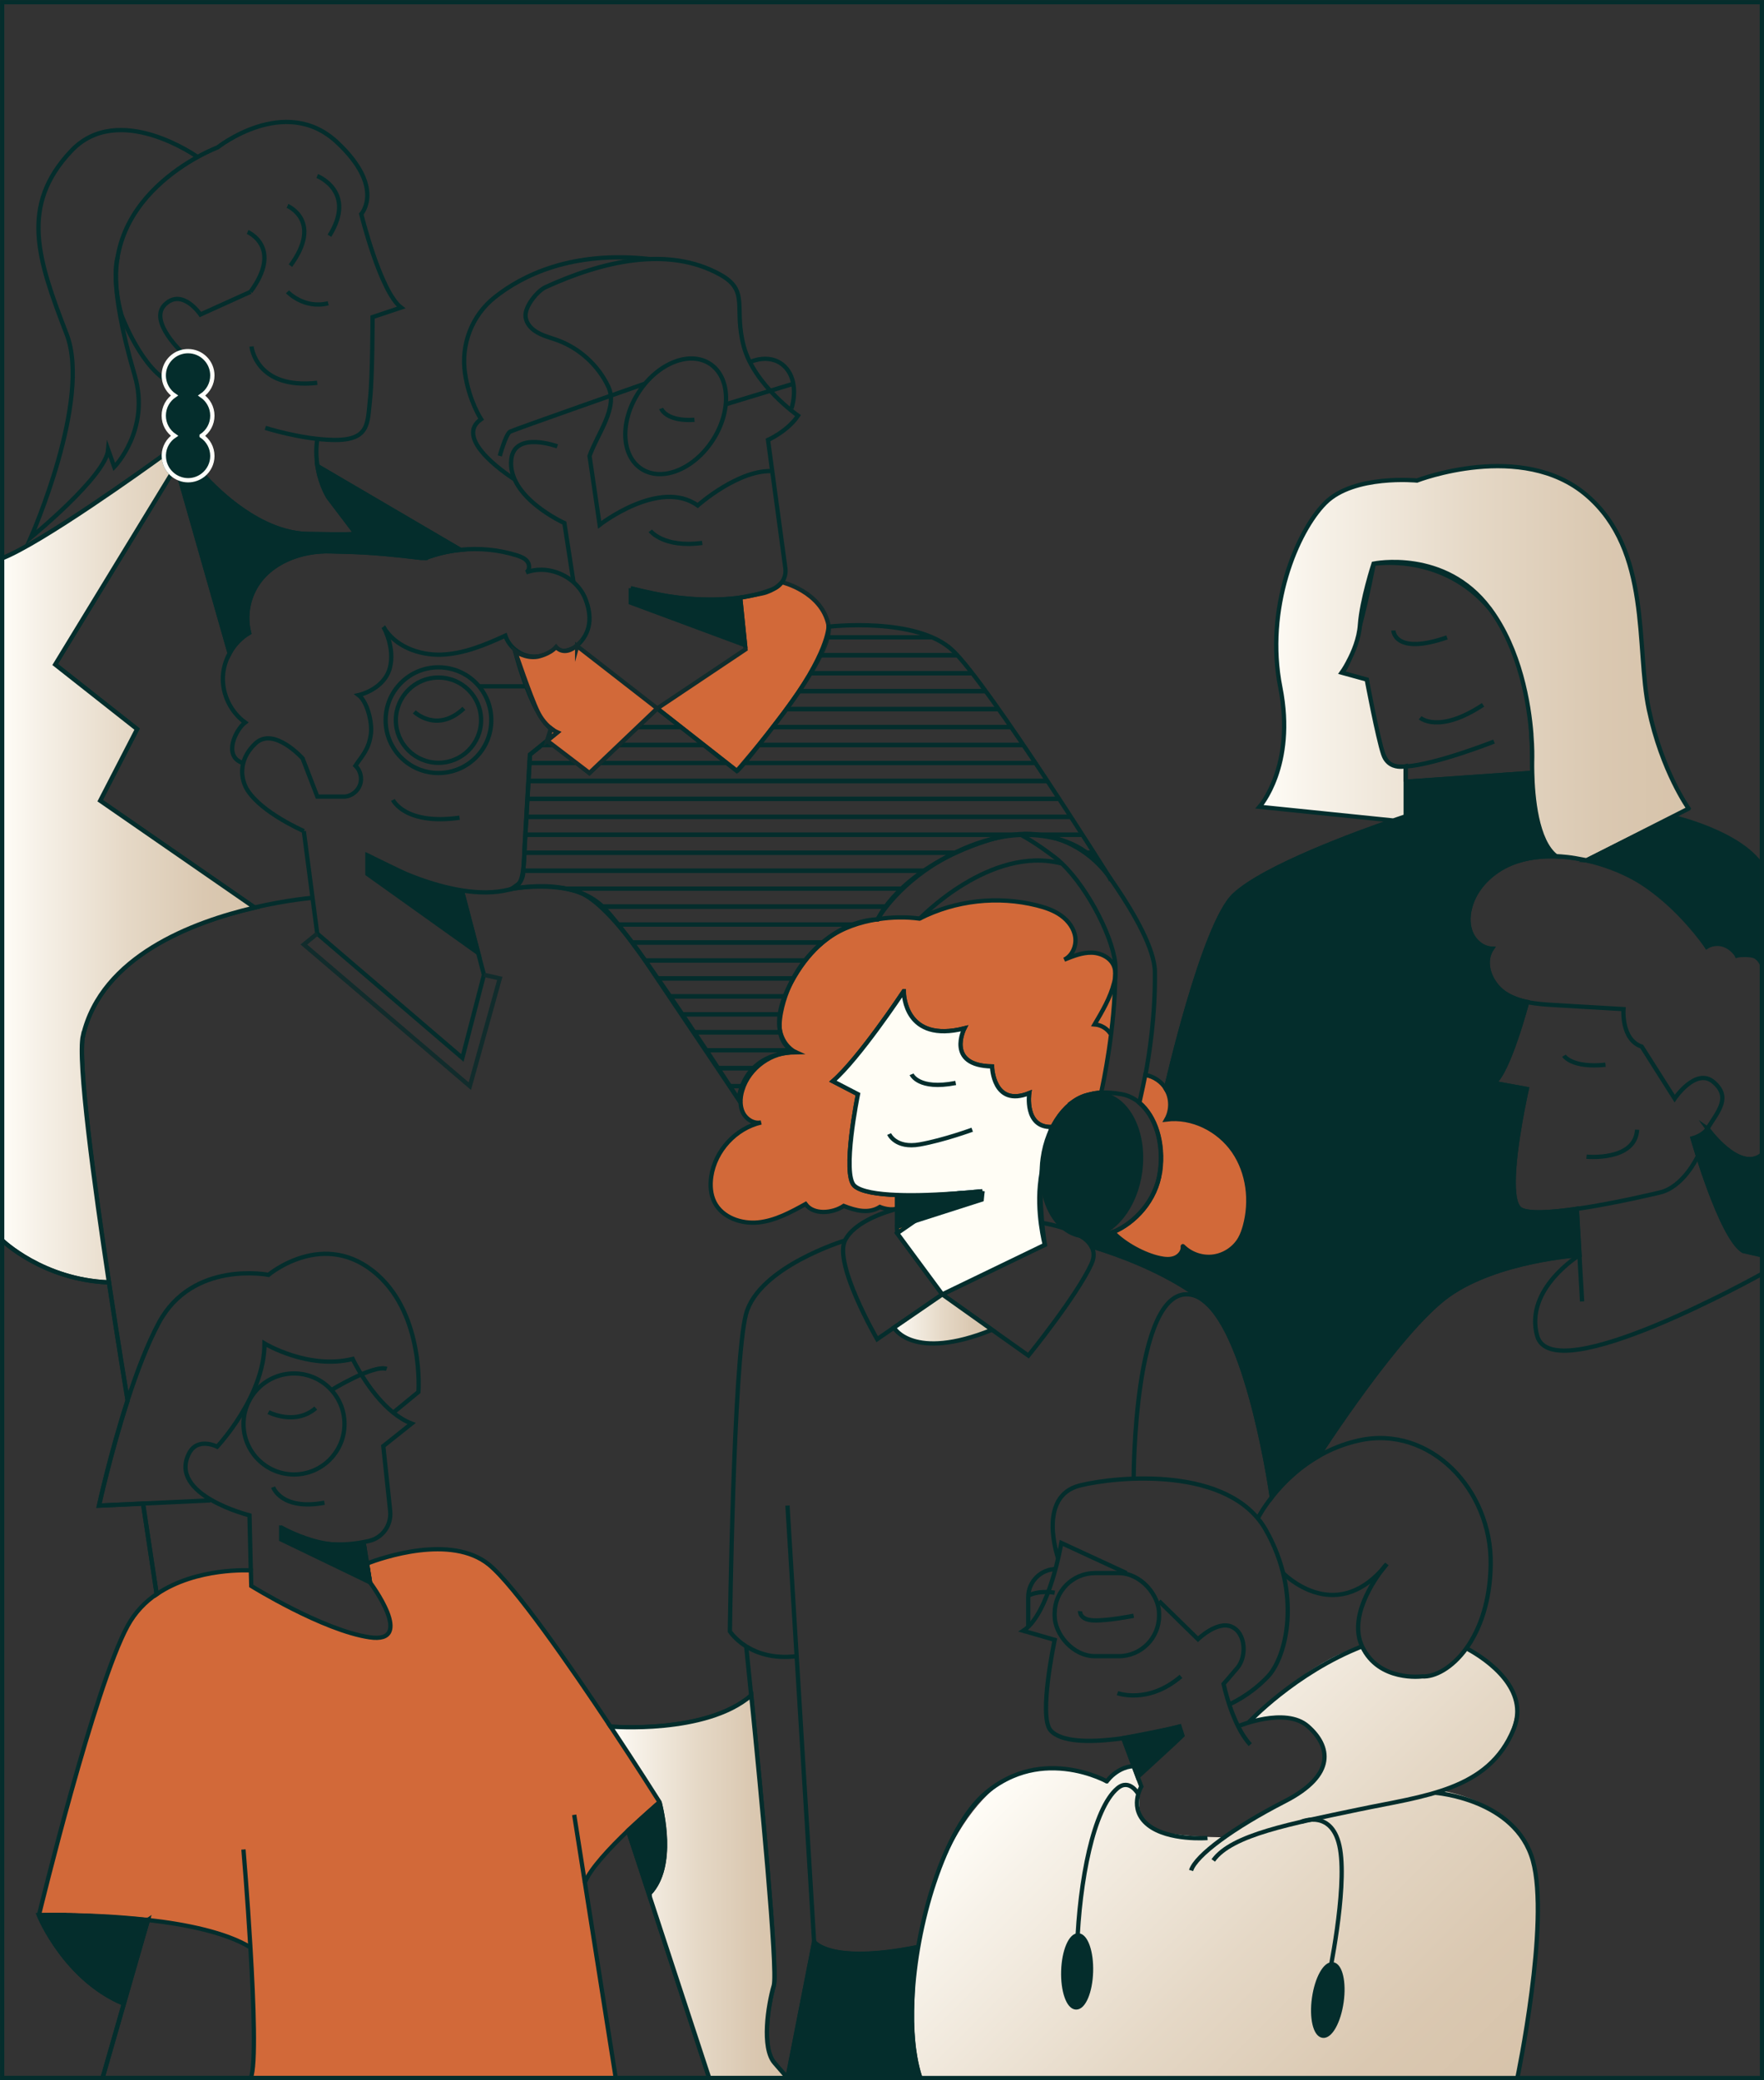 <?xml version="1.0" encoding="UTF-8"?>
<svg id="Layer_2" data-name="Layer 2" xmlns="http://www.w3.org/2000/svg" xmlns:xlink="http://www.w3.org/1999/xlink" viewBox="0 0 309.18 364.48">
  <rect x="0" y="0" width="309.18" height="364.48" fill="#333333" stroke="none"/>
  <defs>
    <style>
      .cls-1 {
        fill: url(#linear-gradient);
      }

      .cls-1, .cls-2, .cls-3 {
        stroke-width: 0px;
      }

      .cls-4, .cls-5, .cls-6, .cls-7, .cls-8, .cls-9, .cls-10, .cls-11, .cls-12, .cls-13 {
        stroke-miterlimit: 10;
        stroke-width: .75px;
      }

      .cls-4, .cls-5, .cls-6, .cls-8, .cls-9, .cls-10, .cls-11 {
        stroke: #042d2c;
      }

      .cls-4, .cls-2, .cls-7 {
        fill: none;
      }

      .cls-5, .cls-13 {
        fill: #042d2c;
      }

      .cls-14 {
        clip-path: url(#clippath-1);
      }

      .cls-6 {
        fill: url(#linear-gradient-4);
      }

      .cls-7, .cls-12 {
        stroke: #112c2c;
      }

      .cls-8 {
        fill: url(#linear-gradient-3);
      }

      .cls-9 {
        fill: url(#linear-gradient-5);
      }

      .cls-10 {
        fill: #fffdf5;
      }

      .cls-3, .cls-12 {
        fill: #d26939;
      }

      .cls-15 {
        clip-path: url(#clippath);
      }

      .cls-11 {
        fill: url(#linear-gradient-2);
      }

      .cls-13 {
        stroke: #fffef9;
      }
    </style>
    <linearGradient id="linear-gradient" x1="185.58" y1="301.97" x2="256.83" y2="373.22" gradientUnits="userSpaceOnUse">
      <stop offset="0" stop-color="#fffdf7"/>
      <stop offset=".13" stop-color="#f7f2e9"/>
      <stop offset=".5" stop-color="#e5d8c6"/>
      <stop offset=".8" stop-color="#dac8b1"/>
      <stop offset="1" stop-color="#d7c3aa"/>
    </linearGradient>
    <linearGradient id="linear-gradient-2" x1=".38" y1="152.21" x2="44.62" y2="152.21" xlink:href="#linear-gradient"/>
    <linearGradient id="linear-gradient-3" x1="107.01" y1="330.59" x2="137.94" y2="330.59" xlink:href="#linear-gradient"/>
    <linearGradient id="linear-gradient-4" x1="156.68" y1="231.1" x2="173.88" y2="231.1" xlink:href="#linear-gradient"/>
    <linearGradient id="linear-gradient-5" x1="220.74" y1="116.23" x2="295.95" y2="116.23" xlink:href="#linear-gradient"/>
    <clipPath id="clippath">
      <path class="cls-2" d="M194.53,153.82s-21.21-33.78-27.51-39.81-21.8-4.2-21.8-4.2c0,0,.04,4.71-8.09,15.4s-7.99,9.87-7.99,9.87l-13.95-10.94-11.88,11.32-7.33-5.74-3.1,2.5-.96,16.57s.02,5.33-1.09,6.13l-1.11.79s7.02-1.15,11.84.66,11.55,11.99,11.55,11.99l16.36,24.33s.45-8.13,9.99-8.31c0,0-6.33-2.77-.26-13.17,6.08-10.4,14.61-10.1,14.61-10.1,0,0,3.1-5.69,10.99-10.31,4.73-2.77,12.16-5.94,20.45-3.83,6.73,1.71,9.26,6.87,9.26,6.87Z"/>
    </clipPath>
    <clipPath id="clippath-1">
      <path class="cls-4" d="M194.53,153.82s-21.21-33.78-27.51-39.81-21.8-4.2-21.8-4.2c0,0,.04,4.71-8.09,15.4s-7.99,9.87-7.99,9.87l-13.95-10.94-11.88,11.32-7.33-5.74-3.1,2.5-.96,16.57s.02,5.33-1.09,6.13l-1.11.79s7.02-1.15,11.84.66,11.55,11.99,11.55,11.99l16.36,24.33s.45-8.13,9.99-8.31c0,0-6.33-2.77-.26-13.17,6.08-10.4,14.61-10.1,14.61-10.1,0,0,3.1-5.69,10.99-10.31,4.73-2.77,12.16-5.94,20.45-3.83,6.73,1.71,9.26,6.87,9.26,6.87Z"/>
    </clipPath>
  </defs>
  <g id="D-Installation">
    <path class="cls-1" d="M269.46,337.89v.02c-1.39,13.52-3.2,24.38-3.47,25.99-.02.14-.04.21-.04.21h-104.65s-.02-.04-.02-.06c-.16-.63-1.46-6.01-1.38-13.64.03-2.8.25-5.91.79-9.2.58-3.61,1.55-7.42,3.05-11.29,0-.02,0-.03.02-.05,4.24-10.89,9.23-16.27,13.68-18.61,2.77-1.45,5.33-1.73,7.39-1.42,0,0,.02,0,.02,0,5.14.78,8.81,2.17,9.12,2.29.02,0,.02,0,.02,0,0,0,.09-.13.28-.33.15-.17.35-.39.6-.63.02-.02.05-.05.09-.08.89-.83,2.29-1.83,3.74-1.63l.7,1.89.63,1.69s0,0,0,.02c-.07.25-.97,3.58.33,5.87.51.91,1.38,1.65,2.79,1.96t0,0c5.08,1.13,11.46,1.03,11.46,1.03.02-.02.05-.03.07-.05.6-.39,5.04-3.23,7.49-4.63.02-.02.03-.02.05-.03.25-.15.48-.27.68-.38.06-.03.12-.06.19-.1,0,0,.02,0,.03-.02,1.04-.52,3.09-1.45,4.95-2.8.02-.02.05-.04.08-.05.12-.09.24-.18.36-.27,2.64-2.06,4.67-5.03,2.49-9.02-.18-.32-.38-.63-.6-.9-.14-.17-.29-.34-.46-.5-1.86-1.83-4.67-2.21-6.97-2.15h-.05c-2.13.06-3.78.5-3.78.5,0,0,.02-.02.03-.03l.04-.04c.24-.25.6-.6,1.04-1.03,2.93-2.85,11.14-10.26,18.47-11.93.02.05.04.09.07.13.04.09.1.17.14.26.37.64,1.25,1.95,2.68,3.09.04.03.08.05.12.09,1.64,1.27,3.99,2.26,7.09,1.73.02,0,.02,0,.03,0,2.28-.39,3.91-1.05,5.07-1.77,1.46-.88,2.18-1.85,2.54-2.48.24-.43.31-.7.31-.7,0,0,.06.02.17.08.31.14,1,.48,1.86.98.09.05.17.1.26.16,2.61,1.55,6.52,4.5,6.69,8.24h0c.14,3.29-1.48,7.45-4.49,10.67-2.17,2.32-5.07,4.16-8.57,4.8,0,0,6.56,1.02,10.1,4.33,0,0,.02,0,.02.02,1.04.98,2.17,1.83,3.21,2.91,0,.02.02.02.03.03,2.48,2.6,4.43,6.57,3.37,16.86Z"/>
    <path class="cls-12" d="M96.62,127.68c.62.48,1.06.67,1.06.67l-1.69,1.37.63-2.04Z"/>
    <path class="cls-12" d="M129.15,135.07l-13.95-10.94,15.47-10.35-.93-9.06,3.71-.71c1.21-.23,2.34-.81,3.23-1.65l.37-.35s6.96,1.63,8.17,7.54c1.21,5.91-16.07,25.52-16.07,25.52Z"/>
    <path class="cls-3" d="M115.57,315.73s0,.05-.02.08c0,0-.02.02-.04.04l-.05.05c-.56.47-2.78,2.38-5.24,4.72l-.15.14h0c-3.15,3.02-6.64,6.73-7.56,9.1l5.41,34.25h-63.96c.92-2.11.53-13-.06-22.89-4.32-2.62-11.26-4.04-17.97-4.8,0,0-.08,0-.23-.02-4.64-.52-9.16-.73-12.61-.8-.22,0-.45,0-.67-.02-.29,0-.58,0-.87-.02-1.59-.03-3.13-.03-4.53.02-.08,0-.13,0-.16,0h-.02s0,0,0,0c.16-.67,9.75-40.12,15.57-50.75,1.3-2.37,3.08-4.17,5.06-5.53,6.98-4.78,16.5-4.17,16.5-4.17l.07,2.72s12.54,7.79,20.73,9c8.19,1.21.1-9.6.1-9.6l-.53-3.33c2.56-.98,14.69-5.21,21.35.19,4.44,3.6,14.16,17.61,21.33,28.4,4.65,7,8.22,12.65,8.57,13.2Z"/>
    <path class="cls-3" d="M195.51,170.54v.08c-.03,9.52-2.1,19.22-2.47,20.86-.73.03-1.36.12-1.92.29-4,.7-7.55,5.29-8.36,11.24-.08.56-.12,1.13-.15,1.68-.48,2.71-.25,6.68.04,9.6.22,2.23.47,3.85.47,3.85l-17.97,8.68-7.91-10.71v-1.16l14.81-4.74.15-1.49s-.16.02-.45.05c-.71.06-2.21.21-3.99.35-.15.02-.31.02-.47.04-3.71.29-8.43.57-10.05.29v2.38s-.03,0-.09.02c-.03,0-.09.02-.15.03-1.35.26-2.77-.36-2.77-.36-1.97,1.23-4.18.66-6.34-.18-1.98,1.32-5.3,1.61-6.69-.33-2.62,1.45-5.33,2.92-8.3,3.22-2.98.3-6.31-.87-7.66-3.54-.69-1.37-.79-2.98-.57-4.5.67-4.53,4.3-8.46,8.75-9.48-1.29.3-2.65-.57-3.22-1.77-.25-.53-.36-1.1-.39-1.68-.03-.74.09-1.5.31-2.21,1.18-3.93,5.22-6.79,9.31-6.64.03,0,.03-.02,0-.03-1.25-.4-2.17-1.57-2.54-2.84-.39-1.32-.26-2.73,0-4.09.99-5.19,4.03-9.98,8.32-13.06,2.38-1.73,5.44-2.79,8.58-3.28,2.5-.4,5.06-.43,7.38-.12,6.29-3.2,13.74-4.03,20.58-2.31,1.51.38,3.01.89,4.26,1.8,1.26.91,2.27,2.26,2.47,3.8.2,1.55-.54,3.24-1.94,3.91,1.56-.63,3.17-1.28,4.85-1.23,1.68.05,3.46.98,3.95,2.59.1.32.14.66.14,1Z"/>
    <path class="cls-3" d="M218.22,214.83c-.21.76-.46,1.52-.86,2.21-.97,1.7-2.77,2.9-4.71,3.14-1.92.25-3.93-.45-5.29-1.82-.02-.02-.04,0-.04.02.11.86-.55,1.69-1.36,2.01-.84.34-1.77.25-2.65.06-2.72-.57-6.25-2.47-8.21-4.56,3.82-1.58,7.55-5.55,8.23-10.59.69-5.12-.84-9.72-3.61-12.06l.57-2.61s.19-.84.47-2.28c1.47.26,2.84,1.16,3.61,2.44.98,1.6,1,3.73.07,5.36,4.53-.58,9.2,1.78,11.79,5.54,2.59,3.76,3.18,8.72,1.98,13.13Z"/>
    <path class="cls-4" d="M115.63,315.88s-.07-.06-.11-.03l-.05.05c-.56.47-2.78,2.38-5.24,4.72l-.15.14h0s3.78,11.04,3.78,11.04c4.57-4.83,2.04-14.77,1.77-15.91ZM110.07,320.76c-3.15,3.01-6.64,6.72-7.56,9.09l5.41,34.25h16.38l-14.22-43.34ZM25.69,336.4c-4.64-.52-9.16-.73-12.61-.8-.22,0-.45,0-.67-.02-.29,0-.58,0-.87-.02-1.59-.03-3.13-.03-4.53.02-.08,0-.13,0-.16,0h-.02c.16.42,4.68,11.18,14.77,15.44l4.33-14.61s-.08,0-.23-.02ZM43.89,341.22c-4.32-2.62-11.26-4.04-17.97-4.8l-7.95,27.68h25.98c.92-2.11.53-13-.06-22.89ZM299.27,197.76s5.56,7.78,9.53,4.59V.38H.38v97.44c6.97-2.75,24.97-15.66,28.34-18.11,0,.06,0,.12,0,.19,0,1.22.52,2.32,1.35,3.1l-20.4,33.43,14.36,11.32-6.47,12.54,27.08,18.73c-10.83,2.51-26.85,8.52-30.08,22.41-1,4.29,1.98,26.24,4.55,43.29,1.6,10.59,3.04,19.29,3.27,20.67-3.04,9.35-5.02,18.44-5.02,18.44l7.72-.36,2.39,15.87c6.98-4.78,16.5-4.17,16.5-4.17l.07,2.72s12.54,7.79,20.73,9c8.19,1.21.1-9.6.1-9.6l-.53-3.33c2.56-.98,14.69-5.21,21.35.19,4.44,3.6,14.16,17.61,21.33,28.4,0,0,16.69,1.42,24.66-5.46,1.59,15.83,4.71,48.25,3.95,50.85-1.01,3.44-2.17,10.92.12,13.55l2.18,2.52h0c.04.05.11.04.12-.02l4.65-23.72s2.69,4,18,.95c-.54,3.29-.76,6.4-.79,9.2-.05,1.23-.08,2.43-.06,3.61,0,.19,0,.39.02.57,0,.21,0,.41.02.61.02.61.05,1.21.1,1.8.03.39.06.78.11,1.17.03.27.06.55.09.81.02.11.03.22.05.33.05.39.11.77.18,1.15.22,1.31.53,2.53.9,3.65h0s147.51,0,147.51,0v-144.17l-3.3-.75c-3.94-2.42-8.85-19.71-8.85-19.71,0,0,1.84-.47,2.62-1.71ZM74.62,97.77l-.9-.02c-9.33-1.14-12.39-1.01-15.7-1.14-5.15-.18-10.72,1.86-13.28,6.35-1.36,2.38-1.76,5.29-1.08,7.94-1.43.85-2.62,2.1-3.41,3.56l-8.72-30.57c.45.17.94.26,1.44.26,1.01,0,1.93-.35,2.65-.93,2.58,2.86,10.01,10.19,18.33,10.35,7.06.14,8.47,0,8.47,0l-4.91-6.47c-.57-1-.99-2-1.29-2.96,0,0,0-.02-.02-.06-.27-.85-.45-1.66-.56-2.41l25.04,14.67c-2.07.21-4.11.69-6.06,1.42ZM187.84,193.27c-.15.12-.3.23-.45.36-.3.26-.6.55-.88.86-.14.15-.27.3-.4.46-.07.09-.13.16-.2.25-.07.09-.13.17-.2.26-.16.22-.32.45-.47.68-.02,0-.02.02-.02.03-.15.22-.29.45-.42.69-.05.09-.11.19-.16.29-.16.31-.32.63-.47.96,0,0,0,.02,0,.02-.08.18-.15.36-.23.54-.08.19-.15.38-.22.57-.07.17-.13.35-.19.53-.06.18-.12.36-.17.54-.05.17-.1.34-.14.52-.05.15-.08.3-.12.46-.05.19-.09.4-.13.6-.07.36-.13.73-.19,1.1-.08.56-.12,1.13-.15,1.68-.05.31-.1.63-.14.97-.02.17-.03.35-.05.52-.02.15-.02.31-.03.46,0,.02,0,.03,0,.05v.03c0,.1-.02.2-.02.3-.02.21-.02.41-.02.63-.03,1.06,0,2.18.05,3.27.02.22.02.46.04.68.03.46.06.9.09,1.33.02.22.04.43.05.64,0,.02,0,.04,0,.05.02.22.04.44.06.66.1,1.01.2,1.9.29,2.57.02.16.05.3.06.43,0,.08.02.15.03.22.02.1.03.2.04.28.02.11.03.19.04.25,0,.02,0,.05,0,.06,0,.02,0,.04,0,.04l-17.97,8.68-7.91-10.71v-1.16l3.12-1h0l11.69-3.74.15-1.49s-.16.02-.45.05c-.21.02-.49.05-.82.08-.02,0-.04,0-.06,0-.16,0-.33.02-.52.05-.05,0-.11,0-.16.02h-.03c-.07,0-.14.02-.22.02-.1,0-.22.02-.33.03-.18.02-.36.04-.55.05,0,0-.02,0-.03,0-.4.04-.83.07-1.28.1-.15.02-.31.02-.47.04-3.71.29-8.43.57-10.05.29v2.38s-.03,0-.09.02c-.03,0-.09.02-.15.03-1.35.26-2.77-.36-2.77-.36-1.97,1.23-4.18.66-6.34-.18-1.98,1.32-5.3,1.61-6.69-.33-2.62,1.45-5.33,2.92-8.3,3.22-2.98.3-6.31-.87-7.66-3.54-.69-1.37-.79-2.98-.57-4.5.67-4.53,4.3-8.46,8.75-9.48-1.29.3-2.65-.57-3.22-1.77-.25-.53-.36-1.1-.39-1.68-.03-.74.09-1.5.31-2.21,1.18-3.93,5.22-6.79,9.31-6.64.03,0,.03-.02,0-.03-1.25-.4-2.17-1.57-2.54-2.84-.39-1.32-.26-2.73,0-4.09.99-5.19,4.03-9.98,8.32-13.06,2.38-1.73,5.44-2.79,8.58-3.28,2.5-.4,5.06-.43,7.38-.12,6.29-3.2,13.74-4.03,20.58-2.31,1.51.38,3.01.89,4.26,1.8,1.26.91,2.27,2.26,2.47,3.8.2,1.55-.54,3.24-1.94,3.91,1.56-.63,3.17-1.28,4.85-1.23,1.68.05,3.46.98,3.95,2.59.1.32.14.66.14,1v.08c-.03,9.52-2.1,19.22-2.47,20.86-.73.03-1.36.12-1.92.29-.19.03-.37.08-.56.13-.16.04-.32.09-.48.14-.15.05-.3.11-.44.17-.55.23-1.08.53-1.59.91-.07.05-.14.1-.21.15ZM253.76,227.02c-8.67,6.23-22.75,28.19-22.75,28.19-3.7,2.14-6.37,4.91-8.1,7.11,0,0-3.9-28.01-11.77-34.28,0,0-.05-.04-.14-.12-.03-.02-.07-.05-.11-.09-1.25-1.04-7.39-5.75-19.6-9.45-.39-.72-1.06-1.32-1.86-1.83.05,0,.12.02.17.02.48.06.96.07,1.44.02h.02c1.25.12,2.65-.14,4.02-.7,3.82-1.58,7.55-5.55,8.23-10.59.69-5.12-.84-9.72-3.61-12.06l.57-2.61s.19-.84.47-2.28c1.47.26,2.84,1.16,3.61,2.44,0,0,6.51-28.79,11.96-33.94,5.27-4.98,21.86-11,27.85-13.06.91-.31,1.57-.53,1.92-.65.09-.02.15-.05.19-.06.05-.02.07-.02.07-.02v-6.09l22.19-1.56c0,.26.02.53.02.82,0,.22.02.43.03.67,0,.22.02.46.04.7.02.48.06.98.11,1.48,0,.05,0,.09.02.14.02.22.05.43.07.65.02.2.05.42.08.63,0,.05,0,.09.02.14.08.61.17,1.22.29,1.83.04.2.08.41.12.62.04.21.09.42.13.63.09.37.19.74.29,1.11.02.05.02.09.04.12.02.09.05.18.08.26,0,.04.02.07.03.11,0,.02,0,.02.02.03,0,.02,0,.04.02.05.1.31.2.62.32.91.08.2.16.4.25.6.23.54.5,1.05.8,1.51.02.02.03.05.05.07.06.1.13.2.2.29.09.12.17.22.26.33.09.13.2.25.32.36.19.19.38.37.58.53,0,.02.02.02.03.03h0s.34.02.8.06c-2.96-.2-5.95.1-8.68,1.22-3.39,1.4-6.32,4.23-7.22,7.79-.38,1.5-.39,3.14.26,4.55.65,1.4,2.04,2.52,3.58,2.58-1.7,2.49-.23,6.13,2.28,7.8,1.18.78,2.52,1.25,3.91,1.54,0,0-3.26,12.36-5.84,14.18l5.77,1.06s-.33,1.46-.74,3.62c-1.07,5.54-2.65,15.69-.47,17.38,1.22.94,5.4.67,9.98,0l.47,8.1s-14.39.87-23.07,7.09Z"/>
    <path class="cls-11" d="M14.54,181.42c-1,4.29,1.98,26.24,4.55,43.29-11.59-.44-18.71-7.38-18.71-7.38v-119.5c6.97-2.75,24.97-15.66,28.34-18.11,0,.06,0,.12,0,.19,0,1.22.52,2.32,1.35,3.1l-20.4,33.43,14.36,11.32-6.47,12.54,27.08,18.73c-10.83,2.51-26.85,8.52-30.08,22.41Z"/>
    <path class="cls-4" d="M21.6,351.03l4.33-14.61-7.95,27.68H.38v-146.78s7.13,6.94,18.71,7.38c1.6,10.59,3.04,19.29,3.27,20.67-3.04,9.35-5.02,18.44-5.02,18.44l7.72-.36,2.39,15.87c-1.98,1.35-3.76,3.16-5.06,5.53-5.82,10.63-15.41,50.08-15.57,50.75,0,0,0,0,0,0h0c.16.42,4.68,11.18,14.77,15.44Z"/>
    <path class="cls-8" d="M137.87,364.1h-13.57l-14.22-43.34,3.78,11.03c4.57-4.83,2.04-14.77,1.77-15.91-.02-.05-.07-.06-.11-.03.02-.02.03-.03.04-.04.02-.02.03-.05.02-.08-.35-.56-3.92-6.2-8.57-13.2,0,0,16.69,1.42,24.66-5.46,1.59,15.83,4.71,48.25,3.95,50.85-1.01,3.44-2.17,10.92.12,13.55l2.19,2.52s0,.11-.05.11Z"/>
    <path class="cls-5" d="M161.3,364.1h-23.2s-.07-.04-.07-.08l4.66-23.78s2.69,4,18,.95c-.54,3.29-.76,6.4-.79,9.2-.25,5.25.17,10.07,1.4,13.7h0Z"/>
    <path class="cls-4" d="M46.5,74.97s6.32,2.04,11.98,2.12c6.37.1,5.91-3.03,6.37-7.05.45-4.02.45-14.48.45-14.48l5-1.67c-3.64-2.77-6.98-16.38-6.98-16.38,0,0,4.24-4.66-4.25-12.59-9.1-8.49-20.93.91-20.93.91,0,0-22.75,8.49-16.83,29.42,0,0,3.64,9.84,8.95,11.96"/>
    <path class="cls-4" d="M55.6,30.84s6.98,2.73,2.14,10.47"/>
    <path class="cls-4" d="M50.39,36.08s6.27,2.65.51,10.47"/>
    <path class="cls-4" d="M32.25,62.08s-6.37-5.76-3.34-8.72c3.03-2.96,6.22,1.75,6.22,1.75l8.79-3.98"/>
    <path class="cls-4" d="M43.4,40.65s6.27,2.65.51,10.47"/>
    <path class="cls-4" d="M50.39,51.13s2.84,3.07,7.14,2.01"/>
    <path class="cls-4" d="M44.08,60.71s.76,7.58,11.52,6.37"/>
    <path class="cls-4" d="M34.65,27.52s-13.85-9.88-22.16-1.08c-9.1,9.63-5.86,19.01-.81,32.12,4.42,11.46-6.27,35.61-6.27,35.61,0,0,13.14-10.72,13.55-15.37l1.07,3.03s6.38-6.5,3.58-16.06c-4.85-16.55-2.96-20.73-2.96-20.73"/>
    <path class="cls-4" d="M55.64,81.67c-.41-2.66-.04-4.57-.04-4.57"/>
    <path class="cls-4" d="M35.62,83.22c-.63-.7-.97-1.12-.97-1.12"/>
    <path class="cls-5" d="M80.68,96.34c-2.07.21-4.11.69-6.06,1.42l-.9-.02c-9.33-1.14-12.39-1.01-15.7-1.14-5.15-.18-10.72,1.86-13.28,6.35-1.36,2.38-1.76,5.29-1.08,7.94-1.43.85-2.62,2.1-3.41,3.56l-8.72-30.57c.45.17.94.26,1.44.26,1.01,0,1.93-.35,2.65-.93,2.58,2.86,10.01,10.19,18.33,10.35,7.06.14,8.47,0,8.47,0l-4.91-6.47c-.57-1-.99-2-1.29-2.96,0,0,0-.02-.02-.06-.27-.85-.45-1.66-.56-2.41l25.04,14.67Z"/>
    <line class="cls-4" x1="55.64" y1="81.67" x2="55.6" y2="81.64"/>
    <path class="cls-4" d="M29.27,79.31s-.19.14-.55.39"/>
    <polyline class="cls-4" points="30.05 82.99 30.88 81.64 31.53 83.89"/>
    <line class="cls-4" x1="44.63" y1="159.01" x2="44.62" y2="159.01"/>
    <path class="cls-4" d="M40.25,114.46c-.7,1.25-1.11,2.66-1.18,4.09-.14,3.1,1.37,6.23,3.89,8.04-1.6,1.21-3.9,5.8-.53,7.06"/>
    <path class="cls-4" d="M80.68,96.34c3.33-.35,6.73-.02,9.92.98.69.22,1.41.5,1.84,1.08s.4,1.56-.23,1.9c2.79-1.05,6.08-.26,8.3,1.7.87.77,1.59,1.72,2.04,2.81,1.28,3.15,1.07,6.12-1.46,8.34-.56.49-1.66.94-2.53.94-.51,0-.94-.15-1.14-.53-1.3,1.25-3.27,1.79-5.02,1.35-.81-.2-1.56-.6-2.2-1.15-.74-.63-1.32-1.46-1.63-2.38-3.58,1.64-7.31,3.2-11.25,3.33-3.92.12-8.13-1.47-10.11-4.86"/>
    <path class="cls-4" d="M67.2,109.83s.02.02.02.03c.19.33,1.99,3.73,1.13,7.11-.99,3.86-5.49,4.83-5.49,4.83,1.53,1.18,2.38,4.78,2.16,6.69-.33,2.86-1.62,4-2.72,5.68.86.81,1.2,2.14.83,3.27s-1.43,2-2.61,2.14h-4.9l-2.58-6.69s-5.05-5.65-8.27-2.62c-3.22,3.03-2.5,6.49-1.36,8.23,2.55,3.92,9.53,6.97,9.85,7.13"/>
    <polyline class="cls-4" points="53.26 145.63 53.25 145.63 54.78 157.32 55.6 163.59 81.04 185.37 84.82 170.81 83.82 166.99 81.05 156.4"/>
    <path class="cls-4" d="M90.2,113.78s3.24,13.21,7.49,14.57l-4.79,3.87-1.19,20.69c-.08,1.41-1.07,2.61-2.44,2.96-10.25,2.62-24.86-5.99-24.86-5.99"/>
    <circle class="cls-4" cx="76.85" cy="126.19" r="9.26"/>
    <path class="cls-4" d="M90.84,116.09c3.05,1.52,5.15,4.66,5.15,8.3,0,.92-.14,1.82-.39,2.66"/>
    <circle class="cls-4" cx="76.85" cy="126.19" r="7.47"/>
    <path class="cls-4" d="M72.62,124.73s3.94,3.84,8.69-.61"/>
    <line class="cls-4" x1="83.87" y1="120.26" x2="94.97" y2="120.26"/>
    <path class="cls-4" d="M68.87,140.17s2.12,4.47,11.68,3.11"/>
    <path class="cls-4" d="M22.39,245.57s0-.06-.03-.19"/>
    <path class="cls-4" d="M44.62,159.01h0c5.83-1.35,10.15-1.69,10.15-1.69"/>
    <polygon class="cls-5" points="64.4 149.88 64.4 153.14 83.82 167 81.05 156.4 74.29 154.69 64.4 149.88"/>
    <path class="cls-4" d="M89.26,155.87s10.78-2.6,16.54,3.14c5.76,5.74,24.04,34.25,24.04,34.25"/>
    <line class="cls-4" x1="36.88" y1="262.9" x2="25.06" y2="263.45"/>
    <path class="cls-4" d="M22.36,245.38c1.59-4.88,3.46-9.84,5.49-13.61,5.92-11.01,19.21-8.39,19.21-8.39,0,0,9.81-8.29,19.11,0,8.16,7.28,7.17,20.52,7.17,20.52l-4.43,3.64-.12.1"/>
    <circle class="cls-4" cx="51.53" cy="249.51" r="8.85"/>
    <path class="cls-4" d="M47.06,247.44s4.65,2.43,8.29-.71"/>
    <path class="cls-4" d="M58.08,243.57s7.38-4.52,9.7-3.71"/>
    <path class="cls-4" d="M49.28,267.66s.02,0,.05.03c2.88,1.95,5.93,2.74,8.75,2.91.04,0,.08,0,.11,0,2.45.14,4.71-.18,6.52-.6,2.37-.55,3.93-2.81,3.68-5.23l-1.21-11.38,4.96-3.95c-1.15-.44-2.22-1.11-3.22-1.92-4.3-3.47-7.1-9.4-7.1-9.4-7.79,1.93-15.46-2.72-15.46-2.72,0,9.29-8.3,18.09-8.3,18.09,0,0-3.45-1.78-4.95,1.22-3.64,7.27,10.62,10.81,10.62,10.81l.23,9.61"/>
    <polyline class="cls-4" points="64.85 277.26 64.32 273.93 63.82 270.82"/>
    <path class="cls-4" d="M47.87,260.58s1.42,4.14,9,2.73"/>
    <path class="cls-5" d="M64.85,277.26l-15.57-7.51v-2.1s.02,0,.05.03c.5.27,4.64,2.5,8.75,2.91.04,0,.08,0,.11,0,3.47.33,5.57-.2,5.57-.2l.56,3.53h0l.53,3.33Z"/>
    <path class="cls-4" d="M43.95,341.25s-.04-.02-.06-.03"/>
    <path class="cls-4" d="M6.85,335.59c.24,0,2-.05,4.69-.02"/>
    <path class="cls-4" d="M43.89,341.22c-.53-8.99-1.22-17.15-1.22-17.15"/>
    <path class="cls-4" d="M64.32,273.93h0c-.31.12-.48.19-.48.19"/>
    <line class="cls-4" x1="102.51" y1="329.86" x2="100.64" y2="318"/>
    <path class="cls-5" d="M25.92,336.42l-4.33,14.61c-10.08-4.26-14.6-15.02-14.77-15.43h0s0,0,0,0h0s.09,0,.16,0c1.4-.05,2.94-.05,4.53-.02.29,0,.58.02.87.02.22,0,.45.02.67.02,5.65.19,11.39.69,12.61.8.15.02.23.02.23.02Z"/>
    <path class="cls-5" d="M113.85,331.79l-3.78-11.03h0s.15-.15.15-.15l5.24-4.72.05-.05s.09-.02.11.03c.26,1.15,2.8,11.08-1.77,15.91Z"/>
    <rect class="cls-4" x="184.85" y="275.64" width="18.3" height="14.56" rx="7.07" ry="7.07"/>
    <path class="cls-4" d="M180.22,285.03v-5.19c0-2.7,2.21-4.91,4.91-4.91"/>
    <path class="cls-4" d="M184.85,279.08s-2.6-.51-4.62.51"/>
    <path class="cls-4" d="M197.44,275.64l-11.42-5.28s-2.05,12.36-6.67,15.39l5.51,1.59s-2.87,13.4-.73,15.85c3.64,4.17,19.86,0,19.86,0l2.75-.66"/>
    <path class="cls-4" d="M203.15,280.55l6.82,6.67s3.39-3.3,5.91-2.18,2.63,5.27,1.01,7.19-2.43,2.83-2.43,2.83c0,0,1.49,7.23,4.68,10.64"/>
    <path class="cls-4" d="M196.87,304.56l3.17,8.48s-2.35,3.94,1.21,6.75,10.39,2.27,10.39,2.27"/>
    <path class="cls-4" d="M217.01,302.47s8.27-3.45,12.22,0,5,8.53-4.02,13.15c-9.02,4.63-15.62,9.48-16.45,12.13"/>
    <path class="cls-4" d="M189.3,282.31s-.13,1.52,2.36,1.62c2.49.1,7.04-.81,7.04-.81"/>
    <path class="cls-4" d="M195.87,296.67s5.36,2.02,11.12-2.93"/>
    <path class="cls-4" d="M218.81,301.85s8.09-8.73,19.92-13.37"/>
    <path class="cls-4" d="M257.01,288.81c3.95,2.1,11.07,7.31,8.31,14.13-4.4,10.83-15.77,11.73-27.3,14.15-11.52,2.43-22.14,4.35-25.37,8.9"/>
    <path class="cls-4" d="M185.46,273.04s-3.81-10.88,3.84-12.76c6.57-1.62,26.18-3.44,32.55,7.78,6.37,11.22,3.64,22.24.4,25.68-3.24,3.44-6.8,4.9-6.8,4.9"/>
    <path class="cls-4" d="M222.92,262.32c-1.66,2.12-2.46,3.71-2.46,3.71"/>
    <path class="cls-4" d="M231.01,255.21c2.07-1.21,4.47-2.22,7.21-2.82,12.34-2.72,23.25,8.51,23.06,21.74-.1,6.56-1.93,11.43-4.26,14.68-2.5,3.47-5.58,5.08-7.77,4.93,0,0-7.58,1.01-10.51-5.25-2.4-5.13,2.03-11.54,3.72-13.71.05-.06.11-.12.15-.19.15-.18.26-.32.34-.41"/>
    <path class="cls-4" d="M243.08,274.03s-.08.1-.12.15c-.11.14-.22.28-.34.41-.05.07-.1.13-.15.19-8.7,10.03-17.57.87-17.57.87"/>
    <path class="cls-5" d="M199.41,311.35l-2.54-6.79s8.66-1.63,9.87-2.03l.51,1.59c-.25.28-7.84,7.23-7.84,7.23Z"/>
    <path class="cls-4" d="M251.52,314.13s14.1,1.04,17.14,11.86c3.03,10.82-2.71,38.12-2.71,38.12"/>
    <path class="cls-4" d="M198.7,309.46c-1.66.09-2.93.92-3.74,1.63-.03.03-.06.05-.09.08-.26.24-.47.46-.6.63-.19.2-.28.33-.28.33,0,0,0,0-.02,0-.33-.19-4.12-2.19-9.12-2.29,0,0,0,0-.02,0-2.28-.05-4.82.31-7.39,1.42-1.54.67-3.1,1.59-4.62,2.87-3.66,3.08-6.8,8.92-9.06,15.73,0,.02,0,.03-.02.05-2.16,6.49-3.53,13.84-3.84,20.49"/>
    <path class="cls-4" d="M228.05,319.23s5.63-2.44,6.84,4.84c1.21,7.28-2.02,22.44-2.02,22.44"/>
    <path class="cls-4" d="M199.51,314.35s-1.53-2.78-3.64-1.01c-4.25,3.55-6.67,16.29-7.08,27.81"/>
    <ellipse class="cls-5" cx="232.74" cy="350.48" rx="6.32" ry="2.43" transform="translate(-146.86 531.88) rotate(-81.96)"/>
    <ellipse class="cls-5" cx="188.79" cy="345.43" rx="6.32" ry="2.43" transform="translate(-162.18 523.71) rotate(-88.27)"/>
    <path class="cls-4" d="M167.29,209.15c-5.87.41-15.18.7-17.52-1.34-2.29-1.99.6-16.07.6-16.07l-4.4-2.28c4.58-3.99,12.01-15.15,12.41-15.75,0,0,.02,0,.02,0,0,.58.22,9.12,10.62,6.49,0,0-3.34,6.52,4.85,6.67,0,0,.15,7.24,6.52,4.68,0,0-.91,6.08,3.94,5.93"/>
    <path class="cls-10" d="M182.4,206.63c-.82,5.74.73,11.49.73,11.49l-17.97,8.68-7.91-10.71,10.05-6.95c-5.87.41-15.18.7-17.52-1.34-2.29-1.99.6-16.07.6-16.07l-4.4-2.28c4.58-3.99,12.01-15.15,12.41-15.75,0,0,.02,0,.02,0,0,.58.22,9.12,10.62,6.49,0,0-3.34,6.52,4.85,6.67,0,0,.15,7.24,6.52,4.68,0,0-.91,6.08,3.94,5.93,0,0-1.12,3.37-1.95,9.14Z"/>
    <path class="cls-4" d="M171.76,208.76c-.7.07-2.14.22-3.99.35"/>
    <path class="cls-4" d="M159.78,188.24s1.14,2.81,7.73,1.52"/>
    <path class="cls-4" d="M155.84,198.71s1.12,2.58,5.37,1.82c4.25-.76,9.19-2.58,9.19-2.58"/>
    <path class="cls-5" d="M199.84,205.31c-.84,6.15-4.6,10.85-8.77,11.29h-.02c-.48.05-.96.05-1.44-.02-.05,0-.12-.02-.17-.02-1.08-.18-2.07-.65-2.94-1.35-2.55-2.03-4.08-6.02-3.89-10.54.02-.55.07-1.11.15-1.68.81-5.95,4.36-10.54,8.36-11.24.61-.11,1.24-.12,1.86-.04,4.72.64,7.79,6.73,6.85,13.59Z"/>
    <path class="cls-4" d="M203.33,205.31c-.69,5.04-4.42,9.01-8.23,10.59-1.38.56-2.77.82-4.02.7h-.02c-.85-.09-1.59-.22-2.23-.41-.67-.19-1.24-.45-1.7-.76h0c-3.32-2.21-1.59-7.03-.86-12.44.71-5.25.55-10.02,4.87-11.24.56-.16,1.19-.26,1.92-.29.97-.05,2.11.03,3.44.25,1.2.2,2.29.74,3.24,1.53,2.77,2.34,4.3,6.94,3.61,12.06Z"/>
    <path class="cls-4" d="M194.64,181.14c-.61-.94-1.67-1.56-2.79-1.64,1.36-2.31,2.75-4.66,3.41-7.26.14-.53.24-1.08.25-1.63"/>
    <path class="cls-4" d="M195.09,215.9c-.09-.09-.16-.18-.24-.26"/>
    <path class="cls-4" d="M193.04,191.47c-.03.16-.05.25-.05.25"/>
    <path class="cls-4" d="M195.51,170.54c0-.33,0-.67,0-1-.05-4.47-4.58-13.64-9.37-18.22-.43-.42-.85-.79-1.28-1.11-3.37-2.58-5.68-3.81-6.18-4.06-.07-.03-.1-.05-.1-.05"/>
    <path class="cls-4" d="M200.76,188.36c.66-3.47,1.76-10.49,1.66-18.09-.05-4-3.66-10.22-6.76-14.82-.39-.57-.76-1.11-1.12-1.63-.6-.86-1.27-1.65-2-2.38,0,0,0,0-.02-.02-3.63-3.65-8.66-5.64-13.84-5.27-.29.02-.59.05-.89.09-1.53.19-3.19.55-4.96,1.12-14.12,4.59-18.39,12.44-19.01,13.74-.06.12-.09.19-.09.19"/>
    <path class="cls-4" d="M161.2,160.98s12.37-12.97,24.93-9.66"/>
    <line class="cls-4" x1="157.25" y1="214.94" x2="157.25" y2="211.83"/>
    <path class="cls-5" d="M172.21,208.71l-.15,1.49-14.81,4.74v-5.49c1.62.28,6.34,0,10.05-.29.16-.02.32-.02.47-.04,1.79-.14,3.28-.29,3.99-.35.29-.03.45-.05.45-.05Z"/>
    <path class="cls-4" d="M182.66,214.28s1.83.26,3.85.94c.2.06.41.14.61.22h0c.58.22,1.16.47,1.7.76.22.12.42.24.62.37"/>
    <path class="cls-4" d="M157.02,211.88c-1.24.32-7.2,2-8.92,5.48h0c-2,4.1,5.64,17.29,5.64,17.29l2.95-2.02,8.47-5.82,8.72,6.2,6.37,4.52s8.49-10.46,11.05-16.07c.55-1.2.46-2.21,0-3.06"/>
    <path class="cls-6" d="M173.88,233.01c-13.9,5.6-17.2-.38-17.2-.38l8.48-5.82,8.72,6.2Z"/>
    <path class="cls-4" d="M198.7,259.07s0-33.26,9.7-32.26c.91.09,1.78.48,2.6,1.11"/>
    <path class="cls-4" d="M148.1,217.36s-15.11,4.6-17.34,12.89c-2.22,8.29-2.83,55.6-2.83,55.6,0,0,3.38,5.36,11.7,4.35"/>
    <path class="cls-4" d="M160.93,341.15c-.08.02-.16.03-.24.05"/>
    <polyline class="cls-4" points="142.69 340.24 139.63 290.2 138.02 263.81"/>
    <path class="cls-4" d="M131.66,297.07c-.52-5.19-.87-8.59-.87-8.59"/>
    <path class="cls-5" d="M308.81,202.34v17.58l-3.3-.75c-3.94-2.42-8.85-19.71-8.85-19.71,0,0,1.84-.47,2.62-1.71,0,0,5.56,7.78,9.53,4.59Z"/>
    <path class="cls-4" d="M267.67,175.58c1.56.33,3.2.43,4.78.53,4.03.24,8.07.48,12.1.71,0,0-.43,5.36,3.2,6.57l1.01,1.59,3.37,5.32,1.39,2.19s3.73-5.53,6.82-2.89c3.06,2.63.94,4.95-1.08,8.15"/>
    <path class="cls-4" d="M273.55,150.09c.27.02.58.05.89.08.1,0,.21.02.32.03.05,0,.09,0,.14.02.27.03.54.07.81.11.09.02.17.02.26.04.65.1,1.3.22,1.94.36.03,0,.06.02.09.02s.05,0,.07.02c8.67,1.93,16.49,7.5,21.07,15.11,1.72-1.23,4.51-.42,5.3,1.55,0,0,3.11-1.16,4.36,1.5"/>
    <line class="cls-4" x1="277.3" y1="228.04" x2="276.83" y2="219.93"/>
    <line class="cls-4" x1="276.36" y1="211.83" x2="276.36" y2="211.83"/>
    <path class="cls-4" d="M276.83,219.93s-9.69,5.92-7.41,14.14c2.68,9.68,39.39-10.86,39.39-10.86"/>
    <path class="cls-5" d="M276.83,219.93s-14.39.87-23.07,7.09c-8.67,6.23-22.75,28.19-22.75,28.19-3.7,2.14-6.37,4.91-8.1,7.11,0,0-3.9-28.01-11.77-34.28,0,0-.05-.04-.14-.12-.03-.02-.07-.05-.11-.09-1.25-1.04-7.39-5.75-19.6-9.45-.39-.72-1.06-1.32-1.86-1.83.05,0,.12.02.17.02.48.06.96.07,1.44.02h.02c1.25.12,2.65-.14,4.02-.7,1.97,2.09,5.49,3.99,8.21,4.56.88.19,1.82.28,2.65-.06.81-.33,1.47-1.15,1.36-2.01,0-.03.02-.04.04-.02,1.36,1.37,3.37,2.07,5.29,1.82,1.93-.24,3.74-1.44,4.71-3.14.39-.69.65-1.45.86-2.21,1.2-4.41.61-9.37-1.98-13.13-2.59-3.76-7.27-6.12-11.79-5.54.93-1.63.91-3.75-.07-5.36,0,0,6.51-28.79,11.96-33.94,5.27-4.98,21.86-11,27.85-13.06.91-.31,1.57-.53,1.92-.65.09-.02.15-.05.19-.06.05-.02.07-.02.07-.02v-6.09l22.19-1.56c.09,4.16.73,11.93,4.16,14.59,0,.02.02.02.03.03h0s.34.02.8.06c-2.96-.2-5.95.1-8.68,1.22-3.39,1.4-6.32,4.23-7.22,7.79-.38,1.5-.39,3.14.26,4.55.65,1.4,2.04,2.52,3.58,2.58-1.7,2.49-.23,6.13,2.28,7.8,1.18.78,2.52,1.25,3.91,1.54,0,0-3.26,12.36-5.84,14.18l5.77,1.06s-.33,1.46-.74,3.62c-1.07,5.54-2.65,15.69-.47,17.38,1.22.94,5.4.67,9.98,0l.47,8.1Z"/>
    <path class="cls-4" d="M274.12,184.98s1.31,2.2,7.28,1.59"/>
    <path class="cls-4" d="M276.36,211.83c6.83-1,14.53-2.87,14.53-2.87,4.16-.94,6.64-6.28,6.64-6.28"/>
    <path class="cls-4" d="M272.74,150.03c-.22-.25-3.79-4.25-4.09-13.8-.03-1.15-.06-2.31-.09-3.49v-.03c-.04-1.3-.08-2.62-.15-3.95,0-.04,0-.08,0-.12-.41-7.55-1.69-15.46-7.32-22.03,0-.02-.02-.02-.03-.03-.23-.27-.48-.54-.73-.81-8.34-8.95-19.56-6.97-19.56-6.97,0,0-1.04,5.56-2.39,10.72h0c-.64,2.45-1.35,4.8-2.04,6.42,0,0,0,.02,0,.02-.39.93-.79,1.61-1.17,1.94l4.4,1.22s1.1,9.06,2.89,13.09c.22.48.44.9.67,1.21.12.17.26.31.39.42.18.15.41.26.7.33.56.17,1.31.2,2.18.14,5.38-.38,15.46-4.37,15.46-4.37"/>
    <path class="cls-4" d="M248.92,125.77s3.24,2.88,11.02-2.27"/>
    <path class="cls-4" d="M244.22,110.48s.15,4.4,9.4,1.21"/>
    <path class="cls-9" d="M295.95,141.69l-17.88,9.06s-.02,0-.07-.02c-.02,0-.05,0-.09-.02-.35-.07-1.2-.23-1.94-.36-.09-.02-.18-.02-.26-.04-.06-.02-.12-.02-.19-.03-.19-.03-.4-.05-.63-.08-.05,0-.09-.02-.14-.02-.11-.02-.21-.02-.32-.03-.31-.03-.62-.05-.89-.08-.46-.04-.8-.05-.8-.05h0c-3.45-2.65-4.1-10.46-4.19-14.63-.04-1.46,0-2.48,0-2.67v-.03s.04-1.53-.15-3.95c0-.04,0-.08,0-.12-.42-5.3-1.93-14.74-7.24-21.92-.03-.04-.06-.08-.09-.12,0-.02-.02-.02-.03-.03-7.81-10.4-20.29-7.79-20.29-7.79,0,0-2.09,6.41-2.39,10.72h0c-.17,2.46-1.19,4.84-2.04,6.42,0,0,0,.02,0,.02-.63,1.2-1.17,1.94-1.17,1.94l4.4,1.21s1.92,10.22,2.89,13.09c0,.02,0,.03.02.05.17.49.39.87.66,1.16.32.37.7.6,1.08.75,1.08.42,2.18.14,2.18.14v8.78s-.02,0-.07.02l-.19.06c-.35.12-1.01.34-1.92.65l-23.44-2.4s6.36-7.13,3.64-20.93c-2.73-13.8,2.89-27.32,7.89-32.32,5.01-5.01,16.07-3.92,16.07-3.92,0,0,18.37-7.13,29.73,2.58,11.36,9.7,8.63,26.65,10.9,37.51,2.28,10.86,6.97,17.38,6.97,17.38Z"/>
    <path class="cls-4" d="M246.3,143.08s-.11.04-.19.06"/>
    <line class="cls-4" x1="246.37" y1="136.96" x2="246.37" y2="134.28"/>
    <line class="cls-4" x1="268.6" y1="135.41" x2="268.55" y2="135.41"/>
    <line class="cls-4" x1="246.37" y1="136.96" x2="246.17" y2="136.98"/>
    <path class="cls-5" d="M308.81,151.74c-3.83-5.91-15.57-8.58-15.57-8.58l-15.16,7.59s10.61.76,21.07,15.11c0,0,2.91-1.78,5.3,1.55,0,0,4.36-.62,4.36,1.5v-17.17Z"/>
    <path class="cls-4" d="M90.2,84s-11.1-6.91-5.88-10.55c0,0-2.09-3.16-2.81-7.99-.76-5.07,1.18-10.17,5.19-13.36,4.8-3.82,13.51-8.23,27.28-6.7"/>
    <path class="cls-4" d="M100.52,102l-1.6-10.35s-10.11-4.55-9.3-11.22c.6-4.96,8.06-2.22,8.06-2.22"/>
    <path class="cls-4" d="M110.55,103.07s14.46,4.41,25,.13c1.45-.59,2.31-2.09,2.1-3.65l-3.04-22.46s3.44-1.53,5.26-4.26c0,0-7.68-5.35-9.5-12.12-1.82-6.77,1.01-9.7-4.06-12.55-9.27-5.2-20.91-2.31-30.68,2.15-1.43.65-3.65,3.36-3.52,5.11.06.8.48,1.53,1.06,2.08,1.25,1.19,2.94,1.53,4.51,2.1,3.88,1.41,7.16,4.4,8.93,8.13,1.77,3.73-1.91,8.27-3.28,12.17l1.77,12.06s10.51-8.19,17.19-3.39c0,0,7.28-6.49,13.34-6"/>
    <g class="cls-15">
      <line class="cls-4" x1="72.86" y1="111.67" x2="234.61" y2="111.67"/>
      <line class="cls-4" x1="72.86" y1="114.81" x2="234.61" y2="114.81"/>
      <line class="cls-4" x1="72.86" y1="117.96" x2="234.61" y2="117.96"/>
      <line class="cls-4" x1="72.86" y1="121.1" x2="234.61" y2="121.1"/>
      <line class="cls-4" x1="72.86" y1="124.25" x2="234.61" y2="124.25"/>
      <line class="cls-4" x1="72.86" y1="127.4" x2="234.61" y2="127.4"/>
      <line class="cls-4" x1="72.86" y1="130.54" x2="234.61" y2="130.54"/>
      <line class="cls-4" x1="72.86" y1="133.69" x2="234.61" y2="133.69"/>
      <line class="cls-4" x1="72.86" y1="136.84" x2="234.61" y2="136.84"/>
      <line class="cls-4" x1="72.86" y1="139.98" x2="234.61" y2="139.98"/>
      <line class="cls-4" x1="72.86" y1="143.13" x2="234.61" y2="143.13"/>
      <line class="cls-4" x1="72.86" y1="146.27" x2="234.61" y2="146.27"/>
      <line class="cls-4" x1="72.86" y1="149.42" x2="234.61" y2="149.42"/>
      <line class="cls-4" x1="72.86" y1="152.57" x2="234.61" y2="152.57"/>
      <line class="cls-4" x1="72.86" y1="155.71" x2="234.61" y2="155.71"/>
      <line class="cls-4" x1="72.86" y1="158.86" x2="234.61" y2="158.86"/>
      <line class="cls-4" x1="72.86" y1="162" x2="234.61" y2="162"/>
      <line class="cls-4" x1="72.86" y1="165.15" x2="234.61" y2="165.15"/>
      <line class="cls-4" x1="72.86" y1="168.3" x2="234.61" y2="168.3"/>
      <line class="cls-4" x1="72.86" y1="171.44" x2="234.61" y2="171.44"/>
      <line class="cls-4" x1="72.86" y1="174.59" x2="234.61" y2="174.59"/>
      <line class="cls-4" x1="72.86" y1="177.74" x2="234.61" y2="177.74"/>
      <line class="cls-4" x1="72.86" y1="180.88" x2="234.61" y2="180.88"/>
      <line class="cls-4" x1="72.86" y1="184.03" x2="234.61" y2="184.03"/>
      <line class="cls-4" x1="72.86" y1="187.17" x2="234.61" y2="187.17"/>
      <line class="cls-4" x1="72.86" y1="190.32" x2="234.61" y2="190.32"/>
      <line class="cls-4" x1="72.86" y1="193.47" x2="234.61" y2="193.47"/>
      <line class="cls-4" x1="72.86" y1="196.61" x2="234.61" y2="196.61"/>
    </g>
    <g>
      <g class="cls-14">
        <line class="cls-4" x1="72.86" y1="111.67" x2="234.61" y2="111.67"/>
        <line class="cls-4" x1="72.86" y1="114.81" x2="234.61" y2="114.81"/>
        <line class="cls-4" x1="72.86" y1="117.96" x2="234.61" y2="117.96"/>
        <line class="cls-4" x1="72.86" y1="121.1" x2="234.61" y2="121.1"/>
        <line class="cls-4" x1="72.86" y1="124.25" x2="234.61" y2="124.25"/>
        <line class="cls-4" x1="72.86" y1="127.4" x2="234.61" y2="127.4"/>
        <line class="cls-4" x1="72.86" y1="130.54" x2="234.61" y2="130.54"/>
        <line class="cls-4" x1="72.86" y1="133.69" x2="234.61" y2="133.69"/>
        <line class="cls-4" x1="72.86" y1="136.84" x2="234.61" y2="136.84"/>
        <line class="cls-4" x1="72.86" y1="139.98" x2="234.61" y2="139.98"/>
        <line class="cls-4" x1="72.86" y1="143.13" x2="234.61" y2="143.13"/>
        <line class="cls-4" x1="72.86" y1="146.27" x2="234.61" y2="146.27"/>
        <line class="cls-4" x1="72.86" y1="149.42" x2="234.61" y2="149.42"/>
        <line class="cls-4" x1="72.86" y1="152.57" x2="234.61" y2="152.57"/>
        <line class="cls-4" x1="72.86" y1="155.71" x2="234.61" y2="155.71"/>
        <line class="cls-4" x1="72.86" y1="158.86" x2="234.61" y2="158.86"/>
        <line class="cls-4" x1="72.86" y1="162" x2="234.61" y2="162"/>
        <line class="cls-4" x1="72.86" y1="165.15" x2="234.61" y2="165.15"/>
        <line class="cls-4" x1="72.86" y1="168.3" x2="234.61" y2="168.3"/>
        <line class="cls-4" x1="72.86" y1="171.44" x2="234.61" y2="171.44"/>
        <line class="cls-4" x1="72.86" y1="174.59" x2="234.61" y2="174.59"/>
        <line class="cls-4" x1="72.86" y1="177.74" x2="234.61" y2="177.74"/>
        <line class="cls-4" x1="72.86" y1="180.88" x2="234.61" y2="180.88"/>
        <line class="cls-4" x1="72.86" y1="184.03" x2="234.61" y2="184.03"/>
        <line class="cls-4" x1="72.86" y1="187.17" x2="234.61" y2="187.17"/>
        <line class="cls-4" x1="72.86" y1="190.32" x2="234.61" y2="190.32"/>
        <line class="cls-4" x1="72.86" y1="193.47" x2="234.61" y2="193.47"/>
        <line class="cls-4" x1="72.86" y1="196.61" x2="234.61" y2="196.61"/>
      </g>
      <path class="cls-4" d="M194.53,153.82s-21.21-33.78-27.51-39.81-21.8-4.2-21.8-4.2c0,0,.04,4.71-8.09,15.4s-7.99,9.87-7.99,9.87l-13.95-10.94-11.88,11.32-7.33-5.74-3.1,2.5-.96,16.57s.02,5.33-1.09,6.13l-1.11.79s7.02-1.15,11.84.66,11.55,11.99,11.55,11.99l16.36,24.33s.45-8.13,9.99-8.31c0,0-6.33-2.77-.26-13.17,6.08-10.4,14.61-10.1,14.61-10.1,0,0,3.1-5.69,10.99-10.31,4.73-2.77,12.16-5.94,20.45-3.83,6.73,1.71,9.26,6.87,9.26,6.87Z"/>
    </g>
    <ellipse class="cls-4" cx="118.43" cy="72.95" rx="10.99" ry="7.73" transform="translate(-7.36 132.32) rotate(-56.9)"/>
    <path class="cls-4" d="M131.42,63.44c1.92-.79,3.87-.79,5.39.2,2.24,1.46,2.9,4.64,1.92,7.93"/>
    <path class="cls-4" d="M113.07,67.21s-22.89,8.03-23.65,8.42-1.82,4.26-1.82,4.26"/>
    <line class="cls-4" x1="127.21" y1="70.84" x2="139.15" y2="67.21"/>
    <path class="cls-4" d="M115.88,71.58s.82,2.31,5.84,1.98"/>
    <path class="cls-4" d="M113.98,93.01s2.27,3.04,9.1,2.12"/>
    <path class="cls-5" d="M110.55,103.07v2.53l20.04,7.44-.85-8.32s-5.9.96-12.95-.29c-2.55-.45-6.24-1.35-6.24-1.35Z"/>
    <path class="cls-4" d="M278.07,202.68s8.55.83,8.87-4.73"/>
    <line class="cls-4" x1="43.95" y1="364.1" x2="107.92" y2="364.1"/>
    <path class="cls-13" d="M35.34,76.37c1.14.77,1.88,2.06,1.88,3.53,0,1.35-.63,2.54-1.6,3.32-.73.58-1.65.93-2.65.93-.5,0-.99-.09-1.44-.26-.55-.19-1.05-.5-1.47-.9-.83-.77-1.35-1.87-1.35-3.1,0-.06,0-.12,0-.19.05-1.39.78-2.62,1.87-3.34-1.14-.77-1.88-2.06-1.88-3.53s.74-2.76,1.87-3.53c-.98-.66-1.66-1.72-1.83-2.94-.02-.19-.04-.39-.04-.58,0-1.96,1.32-3.61,3.13-4.1.36-.1.74-.15,1.13-.15,2.35,0,4.26,1.9,4.26,4.26,0,1.46-.74,2.76-1.87,3.52,1.13.77,1.87,2.06,1.87,3.53s-.74,2.76-1.88,3.53Z"/>
    <line class="cls-4" x1="19.1" y1="224.7" x2="19.09" y2="224.7"/>
    <path class="cls-12" d="M101.16,113.21l.05-.18c-2.33,2.11-3.75.34-3.75.34-1.12,1.28-3.2,1.69-3.2,1.69-2.14.39-3.97-.94-3.97-.94,0,0,2.63,7.82,3.96,10.57.7,1.45,1.61,2.38,2.31,2.93l-.67,2.16,7.42,5.66,11.88-11.32-14.03-10.91ZM95.99,129.71l.63-2.04c.62.48,1.06.67,1.06.67l-1.69,1.37Z"/>
    <path class="cls-12" d="M97.68,128.34l-1.69,1.37.63-2.04c.62.48,1.06.67,1.06.67Z"/>
    <polyline class="cls-7" points="55.6 163.59 53.25 165.5 82.35 190.32 87.6 171.44 84.82 170.81"/>
  </g>
</svg>
